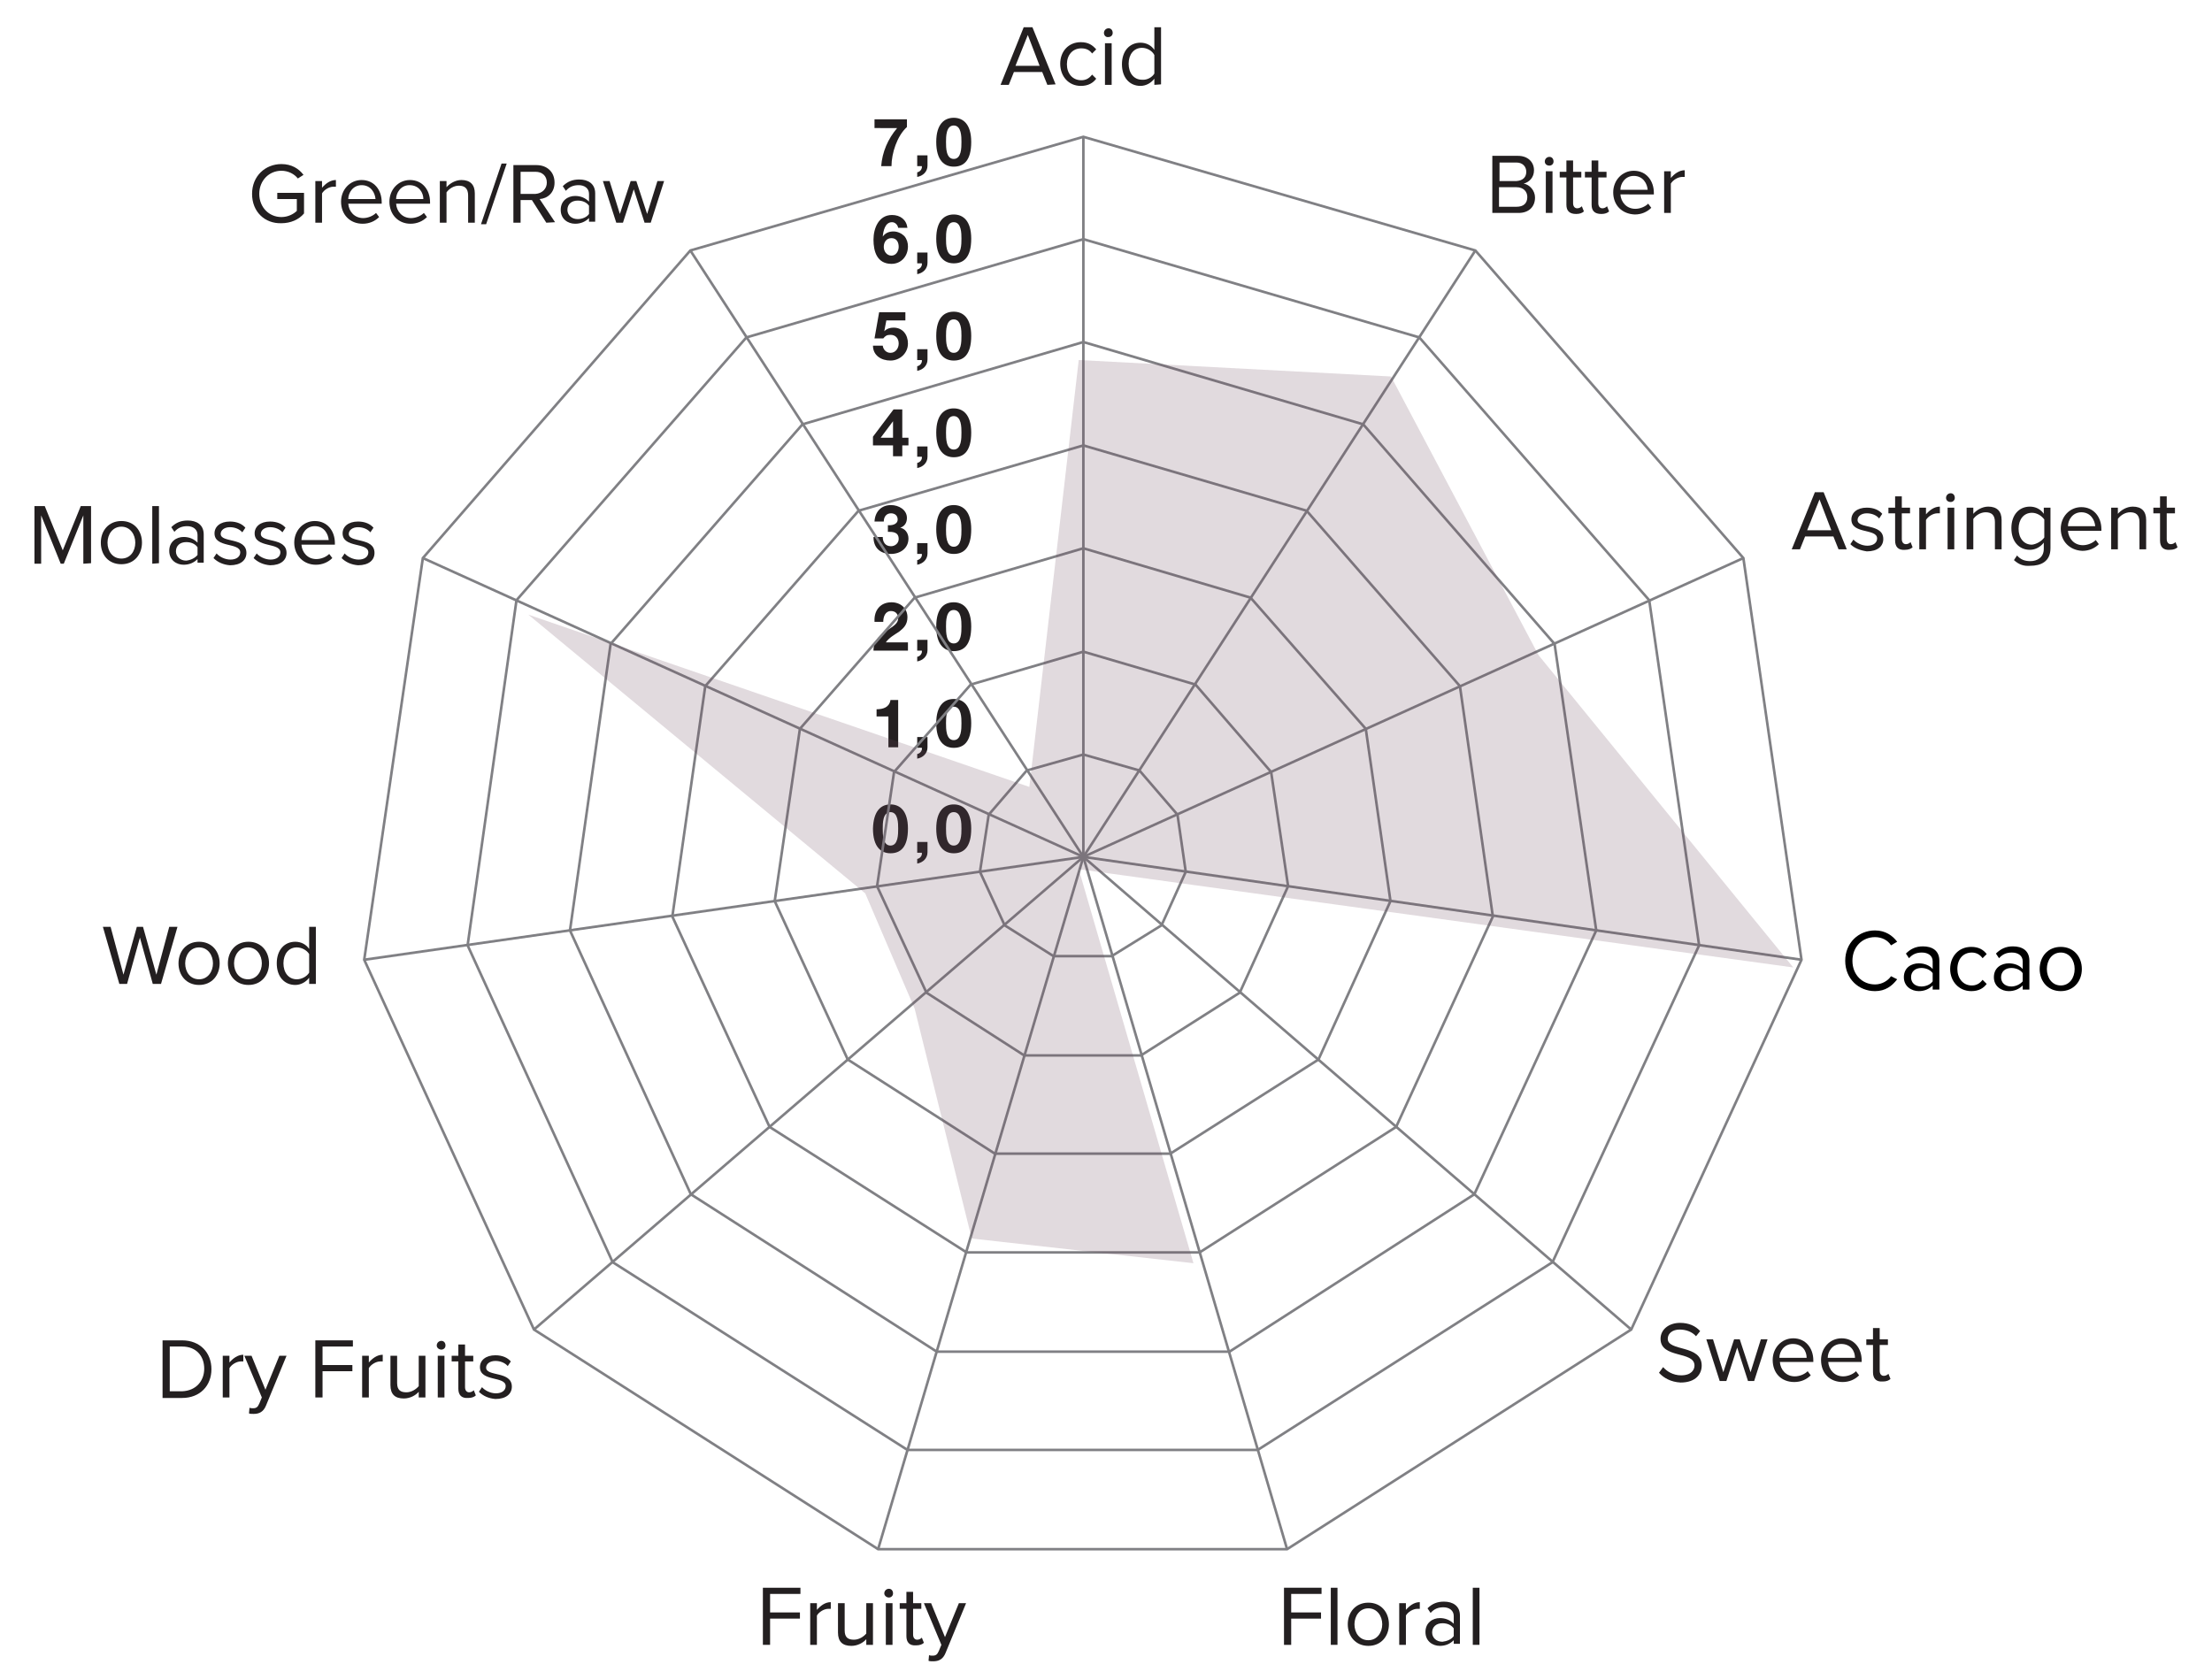 <?xml version="1.0" encoding="utf-8"?>
<!-- Generator: Adobe Illustrator 19.2.1, SVG Export Plug-In . SVG Version: 6.00 Build 0)  -->
<svg version="1.1" id="Layer_1" xmlns="http://www.w3.org/2000/svg" xmlns:xlink="http://www.w3.org/1999/xlink" x="0px" y="0px"
	 viewBox="0 0 430 325" style="enable-background:new 0 0 430 325;" xml:space="preserve">
<style type="text/css">
	.st0{enable-background:new    ;}
	.st1{fill:#231F20;}
	.st2{fill:none;stroke:#808084;stroke-width:0.5;stroke-miterlimit:10;}
	.st3{opacity:0.2;}
	.st4{clip-path:url(#SVGID_2_);fill:#684459;}
</style>
<g>
	<g class="st0">
		<path class="st1" d="M49,37.7c0-3.5,2.6-5.8,5.7-5.8c2,0,3.4,0.9,4.3,2.1l-1.1,0.7c-0.7-0.9-1.9-1.5-3.2-1.5
			c-2.4,0-4.3,1.9-4.3,4.5s1.9,4.5,4.3,4.5c1.3,0,2.4-0.6,3-1.2v-2.3h-3.8v-1.2h5.2v4c-1,1.2-2.6,1.9-4.4,1.9
			C51.5,43.5,49,41.2,49,37.7z"/>
		<path class="st1" d="M61.3,43.3v-8.1h1.3v1.3c0.7-0.8,1.6-1.5,2.7-1.5v1.3c-0.2,0-0.3,0-0.5,0c-0.8,0-1.8,0.6-2.2,1.3v5.7
			C62.6,43.3,61.3,43.3,61.3,43.3z"/>
		<path class="st1" d="M66.3,39.2c0-2.3,1.7-4.2,4-4.2c2.4,0,3.9,1.9,3.9,4.3v0.3h-6.5c0.1,1.5,1.2,2.8,2.9,2.8c0.9,0,1.9-0.4,2.5-1
			l0.6,0.8c-0.8,0.8-1.9,1.3-3.2,1.3C68,43.5,66.3,41.7,66.3,39.2z M70.3,36c-1.7,0-2.6,1.5-2.6,2.7H73C72.9,37.5,72.1,36,70.3,36z"
			/>
		<path class="st1" d="M75.7,39.2c0-2.3,1.7-4.2,4-4.2c2.4,0,3.9,1.9,3.9,4.3v0.3H77c0.1,1.5,1.2,2.8,2.9,2.8c0.9,0,1.9-0.4,2.5-1
			l0.6,0.8c-0.8,0.8-1.9,1.3-3.2,1.3C77.4,43.5,75.7,41.7,75.7,39.2z M79.6,36c-1.7,0-2.6,1.5-2.6,2.7h5.3
			C82.3,37.5,81.5,36,79.6,36z"/>
		<path class="st1" d="M91,43.3V38c0-1.4-0.7-1.9-1.8-1.9c-1,0-1.9,0.6-2.4,1.3v5.9h-1.3v-8.1h1.3v1.2c0.6-0.7,1.7-1.4,2.9-1.4
			c1.7,0,2.6,0.9,2.6,2.6v5.7C92.3,43.3,91,43.3,91,43.3z"/>
		<path class="st1" d="M93.5,43.6l4-11.8h1l-4,11.8H93.5z"/>
		<path class="st1" d="M106.2,43.3l-2.8-4.4h-2.2v4.4h-1.4V32.1h4.5c2,0,3.5,1.3,3.5,3.4c0,2-1.4,3.1-2.9,3.2l3,4.5L106.2,43.3
			L106.2,43.3z M106.3,35.5c0-1.3-0.9-2.1-2.2-2.1h-2.9v4.3h2.9C105.4,37.6,106.3,36.7,106.3,35.5z"/>
		<path class="st1" d="M114.5,43.3v-0.9c-0.7,0.7-1.6,1.1-2.7,1.1c-1.4,0-2.8-0.9-2.8-2.7s1.4-2.7,2.8-2.7c1.1,0,2,0.4,2.7,1.1v-1.5
			c0-1.1-0.9-1.7-2-1.7c-1,0-1.8,0.3-2.5,1.1l-0.6-0.9c0.9-0.9,1.9-1.3,3.2-1.3c1.7,0,3.1,0.8,3.1,2.7v5.5h-1.2V43.3z M114.5,41.6
			V40c-0.5-0.7-1.3-1-2.2-1c-1.2,0-2,0.7-2,1.8c0,1,0.8,1.8,2,1.8C113.2,42.6,114.1,42.2,114.5,41.6z"/>
		<path class="st1" d="M125.3,43.3l-2.1-6.5l-2.1,6.5h-1.3l-2.6-8.1h1.3l2,6.4l2.1-6.4h1.1l2.1,6.4l2-6.4h1.3l-2.6,8.1
			C126.5,43.3,125.3,43.3,125.3,43.3z"/>
	</g>
</g>
<g>
	<g class="st0">
		<path class="st1" d="M203.6,16.5l-1-2.5h-5.5l-1,2.5h-1.6L199,5.3h1.7l4.5,11.1L203.6,16.5L203.6,16.5z M199.8,6.8l-2.4,6h4.7
			L199.8,6.8z"/>
		<path class="st1" d="M206.1,12.4c0-2.4,1.6-4.2,4-4.2c1.5,0,2.3,0.6,3,1.4l-0.8,0.8c-0.5-0.7-1.2-1-2.1-1c-1.7,0-2.8,1.3-2.8,3.1
			s1.1,3.1,2.8,3.1c0.8,0,1.5-0.3,2.1-1.1l0.8,0.8c-0.6,0.8-1.5,1.4-3,1.4C207.7,16.7,206.1,14.8,206.1,12.4z"/>
		<path class="st1" d="M214.6,6.4c0-0.5,0.4-0.9,0.9-0.9s0.8,0.4,0.8,0.9s-0.4,0.8-0.8,0.8C215,7.3,214.6,6.9,214.6,6.4z
			 M214.8,16.5V8.4h1.3v8.1H214.8z"/>
		<path class="st1" d="M224.4,16.5v-1.2c-0.6,0.8-1.6,1.4-2.7,1.4c-2.1,0-3.6-1.6-3.6-4.2s1.5-4.2,3.6-4.2c1.1,0,2.1,0.5,2.7,1.4
			V5.3h1.3v11.1L224.4,16.5L224.4,16.5z M224.4,14.3v-3.6C224,9.9,223,9.3,222,9.3c-1.6,0-2.6,1.3-2.6,3.1s1,3.1,2.6,3.1
			C223,15.6,224,15,224.4,14.3z"/>
	</g>
</g>
<g>
	<g class="st0">
		<path class="st1" d="M290.1,41.4V30.3h5c1.9,0,3.1,1.2,3.1,2.8c0,1.4-0.9,2.3-2,2.6c1.2,0.2,2.2,1.4,2.2,2.7c0,1.8-1.2,3-3.2,3
			C295.2,41.4,290.1,41.4,290.1,41.4z M296.7,33.4c0-1-0.7-1.8-1.9-1.8h-3.3v3.6h3.3C296.1,35.1,296.7,34.4,296.7,33.4z M296.9,38.3
			c0-1-0.7-1.9-2.1-1.9h-3.4v3.8h3.4C296.2,40.2,296.9,39.5,296.9,38.3z"/>
		<path class="st1" d="M300.3,31.4c0-0.5,0.4-0.9,0.9-0.9s0.8,0.4,0.8,0.9s-0.4,0.8-0.8,0.8C300.7,32.2,300.3,31.9,300.3,31.4z
			 M300.5,41.4v-8.1h1.3v8.1H300.5z"/>
		<path class="st1" d="M304.5,39.8v-5.3h-1.3v-1.1h1.3v-2.2h1.3v2.2h1.6v1.1h-1.6v5c0,0.6,0.3,1,0.8,1c0.4,0,0.7-0.2,0.9-0.4l0.4,1
			c-0.3,0.3-0.8,0.5-1.5,0.5C305.1,41.6,304.5,41,304.5,39.8z"/>
		<path class="st1" d="M309.4,39.8v-5.3h-1.3v-1.1h1.3v-2.2h1.3v2.2h1.6v1.1h-1.6v5c0,0.6,0.3,1,0.8,1c0.4,0,0.7-0.2,0.9-0.4l0.4,1
			c-0.3,0.3-0.8,0.5-1.5,0.5C310,41.6,309.4,41,309.4,39.8z"/>
		<path class="st1" d="M313.6,37.4c0-2.3,1.7-4.2,4-4.2c2.4,0,3.9,1.9,3.9,4.3v0.3H315c0.1,1.5,1.2,2.8,2.9,2.8c0.9,0,1.9-0.4,2.5-1
			l0.6,0.8c-0.8,0.8-1.9,1.3-3.2,1.3C315.3,41.6,313.6,39.9,313.6,37.4z M317.6,34.2c-1.7,0-2.6,1.5-2.6,2.7h5.3
			C320.2,35.7,319.4,34.2,317.6,34.2z"/>
		<path class="st1" d="M323.5,41.4v-8.1h1.3v1.3c0.7-0.8,1.6-1.5,2.7-1.5v1.3c-0.1,0-0.3,0-0.5,0c-0.8,0-1.8,0.6-2.2,1.3v5.7H323.5z
			"/>
	</g>
</g>
<g>
	<g class="st0">
		<path class="st1" d="M357.4,106.8l-1-2.5h-5.5l-1,2.5h-1.6l4.5-11.1h1.7l4.5,11.1H357.4z M353.7,97.1l-2.4,6h4.7L353.7,97.1z"/>
		<path class="st1" d="M359.7,105.8l0.6-0.9c0.5,0.6,1.6,1.2,2.7,1.2c1.2,0,1.9-0.6,1.9-1.4c0-2-5-0.8-5-3.7c0-1.3,1.1-2.3,3-2.3
			c1.4,0,2.4,0.5,3,1.2l-0.6,0.9c-0.5-0.6-1.4-1-2.4-1c-1.1,0-1.8,0.6-1.8,1.3c0,1.8,5,0.6,5,3.7c0,1.4-1.1,2.4-3.2,2.4
			C361.6,107,360.5,106.6,359.7,105.8z"/>
		<path class="st1" d="M368.4,105.1v-5.3h-1.3v-1.1h1.3v-2.2h1.3v2.2h1.6v1.1h-1.6v5c0,0.6,0.3,1,0.8,1c0.4,0,0.7-0.2,0.9-0.4l0.4,1
			c-0.3,0.3-0.8,0.5-1.5,0.5C369,107,368.4,106.3,368.4,105.1z"/>
		<path class="st1" d="M373.1,106.8v-8.1h1.3v1.3c0.7-0.8,1.6-1.5,2.7-1.5v1.3c-0.2,0-0.3,0-0.5,0c-0.8,0-1.8,0.6-2.2,1.3v5.7
			C374.4,106.8,373.1,106.8,373.1,106.8z"/>
		<path class="st1" d="M378.3,96.8c0-0.5,0.4-0.9,0.9-0.9s0.8,0.4,0.8,0.9s-0.4,0.8-0.8,0.8C378.7,97.6,378.3,97.3,378.3,96.8z
			 M378.6,106.8v-8.1h1.3v8.1H378.6z"/>
		<path class="st1" d="M387.8,106.8v-5.3c0-1.4-0.7-1.9-1.8-1.9c-1,0-1.9,0.6-2.4,1.3v5.9h-1.3v-8.1h1.3v1.2
			c0.6-0.7,1.7-1.4,2.9-1.4c1.7,0,2.6,0.9,2.6,2.6v5.7C389.1,106.8,387.8,106.8,387.8,106.8z"/>
		<path class="st1" d="M391.5,108.9l0.6-0.9c0.7,0.8,1.5,1.1,2.6,1.1c1.3,0,2.6-0.7,2.6-2.4v-1.2c-0.6,0.8-1.6,1.4-2.7,1.4
			c-2.1,0-3.6-1.6-3.6-4.2s1.5-4.2,3.6-4.2c1.1,0,2.1,0.5,2.7,1.4v-1.2h1.3v7.9c0,2.6-1.9,3.4-3.9,3.4
			C393.4,110.1,392.5,109.8,391.5,108.9z M397.4,104.5V101c-0.5-0.7-1.4-1.3-2.4-1.3c-1.6,0-2.6,1.3-2.6,3.1c0,1.8,1,3.1,2.6,3.1
			C395.9,105.8,396.9,105.2,397.4,104.5z"/>
		<path class="st1" d="M400.6,102.8c0-2.3,1.7-4.2,4-4.2c2.4,0,3.9,1.9,3.9,4.3v0.3H402c0.1,1.5,1.2,2.8,2.9,2.8
			c0.9,0,1.9-0.4,2.5-1l0.6,0.8c-0.8,0.8-1.9,1.3-3.2,1.3C402.4,107,400.6,105.3,400.6,102.8z M404.6,99.6c-1.7,0-2.6,1.5-2.6,2.7
			h5.3C407.2,101.1,406.4,99.6,404.6,99.6z"/>
		<path class="st1" d="M415.9,106.8v-5.3c0-1.4-0.7-1.9-1.8-1.9c-1,0-1.9,0.6-2.4,1.3v5.9h-1.3v-8.1h1.3v1.2
			c0.6-0.7,1.7-1.4,2.9-1.4c1.7,0,2.6,0.9,2.6,2.6v5.7C417.2,106.8,415.9,106.8,415.9,106.8z"/>
		<path class="st1" d="M419.9,105.1v-5.3h-1.3v-1.1h1.3v-2.2h1.3v2.2h1.6v1.1h-1.6v5c0,0.6,0.3,1,0.8,1c0.4,0,0.7-0.2,0.9-0.4l0.4,1
			c-0.3,0.3-0.8,0.5-1.5,0.5C420.5,107,419.9,106.3,419.9,105.1z"/>
	</g>
</g>
<g>
	<g class="st0">
		<path class="st1" d="M322.5,266.9l0.8-1.1c0.7,0.8,1.9,1.6,3.5,1.6c2,0,2.6-1.1,2.6-1.9c0-2.9-6.6-1.3-6.6-5.2
			c0-1.8,1.6-3.1,3.8-3.1c1.7,0,3,0.6,3.9,1.6l-0.8,1c-0.8-0.9-2-1.3-3.2-1.3c-1.3,0-2.3,0.7-2.3,1.8c0,2.5,6.6,1.1,6.6,5.2
			c0,1.6-1.1,3.3-4.1,3.3C324.8,268.7,323.4,267.9,322.5,266.9z"/>
		<path class="st1" d="M339.8,268.5l-2.1-6.5l-2.1,6.5h-1.3l-2.6-8.1h1.3l2,6.4l2.1-6.4h1.1l2.1,6.4l2-6.4h1.3l-2.6,8.1H339.8z"/>
		<path class="st1" d="M344.6,264.4c0-2.3,1.7-4.2,4-4.2c2.4,0,3.9,1.9,3.9,4.3v0.3H346c0.1,1.5,1.2,2.8,2.9,2.8
			c0.9,0,1.9-0.4,2.5-1l0.6,0.8c-0.8,0.8-1.9,1.3-3.2,1.3C346.3,268.7,344.6,267,344.6,264.4z M348.5,261.3c-1.7,0-2.6,1.5-2.6,2.7
			h5.3C351.2,262.7,350.4,261.3,348.5,261.3z"/>
		<path class="st1" d="M354,264.4c0-2.3,1.7-4.2,4-4.2c2.4,0,3.9,1.9,3.9,4.3v0.3h-6.5c0.1,1.5,1.2,2.8,2.9,2.8c0.9,0,1.9-0.4,2.5-1
			l0.6,0.8c-0.8,0.8-1.9,1.3-3.2,1.3C355.7,268.7,354,267,354,264.4z M357.9,261.3c-1.7,0-2.6,1.5-2.6,2.7h5.3
			C360.6,262.7,359.8,261.3,357.9,261.3z"/>
		<path class="st1" d="M364.1,266.8v-5.3h-1.3v-1.1h1.3v-2.2h1.3v2.2h1.6v1.1h-1.6v5c0,0.6,0.3,1,0.8,1c0.4,0,0.7-0.2,0.9-0.4l0.4,1
			c-0.3,0.3-0.8,0.5-1.5,0.5C364.7,268.7,364.1,268,364.1,266.8z"/>
	</g>
</g>
<g>
	<g class="st0">
		<path class="st1" d="M249.6,319.8v-11.1h7.3v1.2H251v3.6h5.8v1.2H251v5.1L249.6,319.8L249.6,319.8z"/>
		<path class="st1" d="M258.7,319.8v-11.1h1.3v11.1H258.7z"/>
		<path class="st1" d="M262,315.8c0-2.3,1.5-4.2,4-4.2s4,1.9,4,4.2s-1.5,4.2-4,4.2S262,318.1,262,315.8z M268.7,315.8
			c0-1.6-1-3.1-2.7-3.1s-2.7,1.5-2.7,3.1c0,1.7,1,3.1,2.7,3.1S268.7,317.4,268.7,315.8z"/>
		<path class="st1" d="M272,319.8v-8.1h1.3v1.3c0.7-0.8,1.6-1.5,2.7-1.5v1.3c-0.2,0-0.3,0-0.5,0c-0.8,0-1.8,0.6-2.2,1.3v5.7
			L272,319.8L272,319.8z"/>
		<path class="st1" d="M282.6,319.8v-0.9c-0.7,0.7-1.6,1.1-2.7,1.1c-1.4,0-2.8-0.9-2.8-2.7c0-1.8,1.4-2.7,2.8-2.7
			c1.1,0,2,0.4,2.7,1.1v-1.5c0-1.1-0.9-1.7-2-1.7c-1,0-1.8,0.3-2.5,1.1l-0.6-0.9c0.9-0.9,1.9-1.3,3.2-1.3c1.7,0,3.1,0.8,3.1,2.7v5.5
			h-1.2V319.8z M282.6,318.1v-1.5c-0.5-0.7-1.3-1-2.2-1c-1.2,0-2,0.7-2,1.8c0,1,0.8,1.8,2,1.8C281.2,319.1,282.1,318.8,282.6,318.1z
			"/>
		<path class="st1" d="M286.3,319.8v-11.1h1.3v11.1H286.3z"/>
	</g>
</g>
<g>
	<g class="st0">
		<path class="st1" d="M148.3,319.8v-11.1h7.3v1.2h-5.9v3.6h5.8v1.2h-5.8v5.1L148.3,319.8L148.3,319.8z"/>
		<path class="st1" d="M157.5,319.8v-8.1h1.3v1.3c0.7-0.8,1.6-1.5,2.7-1.5v1.3c-0.2,0-0.3,0-0.5,0c-0.8,0-1.8,0.6-2.2,1.3v5.7
			L157.5,319.8L157.5,319.8z"/>
		<path class="st1" d="M168.4,319.8v-1.1c-0.6,0.7-1.7,1.3-2.9,1.3c-1.7,0-2.6-0.8-2.6-2.6v-5.7h1.3v5.3c0,1.4,0.7,1.8,1.8,1.8
			c1,0,1.9-0.6,2.4-1.2v-5.9h1.3v8.1L168.4,319.8L168.4,319.8z"/>
		<path class="st1" d="M171.9,309.8c0-0.5,0.4-0.9,0.9-0.9s0.8,0.4,0.8,0.9s-0.4,0.8-0.8,0.8C172.3,310.6,171.9,310.2,171.9,309.8z
			 M172.2,319.8v-8.1h1.3v8.1H172.2z"/>
		<path class="st1" d="M176.2,318.1v-5.3h-1.3v-1.1h1.3v-2.2h1.3v2.2h1.6v1.1h-1.6v5c0,0.6,0.3,1,0.8,1c0.4,0,0.7-0.2,0.9-0.4l0.4,1
			c-0.3,0.3-0.8,0.5-1.5,0.5C176.8,320,176.2,319.3,176.2,318.1z"/>
		<path class="st1" d="M180.6,321.8c0.2,0.1,0.5,0.1,0.7,0.1c0.6,0,0.9-0.2,1.2-0.9l0.5-1.2l-3.4-8.1h1.4l2.7,6.6l2.7-6.6h1.4
			l-4,9.7c-0.5,1.2-1.3,1.6-2.4,1.6c-0.3,0-0.7,0-0.9-0.1L180.6,321.8z"/>
	</g>
</g>
<g>
	<g class="st0">
		<path class="st1" d="M31.6,271.7v-11.1h3.8c3.5,0,5.7,2.4,5.7,5.6s-2.2,5.6-5.7,5.6h-3.8V271.7z M39.7,266.1
			c0-2.4-1.5-4.3-4.3-4.3H33v8.7h2.4C38.1,270.4,39.7,268.5,39.7,266.1z"/>
		<path class="st1" d="M43.3,271.7v-8.1h1.3v1.3c0.7-0.8,1.6-1.5,2.7-1.5v1.3c-0.2,0-0.3,0-0.5,0c-0.8,0-1.8,0.6-2.2,1.3v5.7
			L43.3,271.7L43.3,271.7z"/>
		<path class="st1" d="M48.5,273.7c0.2,0.1,0.5,0.1,0.7,0.1c0.6,0,0.9-0.2,1.2-0.9l0.5-1.2l-3.4-8.1h1.4l2.7,6.6l2.7-6.6h1.4l-4,9.7
			c-0.5,1.2-1.3,1.6-2.4,1.6c-0.3,0-0.7,0-0.9-0.1L48.5,273.7z"/>
		<path class="st1" d="M61.3,271.7v-11.1h7.3v1.2h-5.9v3.6h5.8v1.2h-5.8v5.1L61.3,271.7L61.3,271.7z"/>
		<path class="st1" d="M70.4,271.7v-8.1h1.3v1.3c0.7-0.8,1.6-1.5,2.7-1.5v1.3c-0.1,0-0.3,0-0.5,0c-0.8,0-1.8,0.6-2.2,1.3v5.7
			L70.4,271.7L70.4,271.7z"/>
		<path class="st1" d="M81.4,271.7v-1.1c-0.6,0.7-1.7,1.3-2.9,1.3c-1.7,0-2.6-0.8-2.6-2.6v-5.7h1.3v5.3c0,1.4,0.7,1.8,1.8,1.8
			c1,0,1.9-0.6,2.4-1.2v-5.9h1.3v8.1L81.4,271.7L81.4,271.7z"/>
		<path class="st1" d="M84.9,261.6c0-0.5,0.4-0.9,0.9-0.9s0.8,0.4,0.8,0.9s-0.4,0.8-0.8,0.8S84.9,262.1,84.9,261.6z M85.1,271.7
			v-8.1h1.3v8.1H85.1z"/>
		<path class="st1" d="M89.1,270v-5.3h-1.3v-1.1h1.3v-2.2h1.3v2.2H92v1.1h-1.6v5c0,0.6,0.3,1,0.8,1c0.4,0,0.7-0.2,0.9-0.4l0.4,1
			c-0.3,0.3-0.8,0.5-1.5,0.5C89.7,271.9,89.1,271.2,89.1,270z"/>
		<path class="st1" d="M93.1,270.6l0.6-0.9c0.5,0.6,1.6,1.2,2.7,1.2c1.2,0,1.9-0.6,1.9-1.4c0-2-5-0.8-5-3.7c0-1.3,1.1-2.3,3-2.3
			c1.4,0,2.4,0.5,3,1.2l-0.6,0.9c-0.5-0.6-1.4-1-2.4-1c-1.1,0-1.8,0.6-1.8,1.3c0,1.8,5,0.6,5,3.7c0,1.4-1.1,2.4-3.2,2.4
			C95,271.9,93.9,271.4,93.1,270.6z"/>
	</g>
</g>
<g>
	<g class="st0">
		<path class="st1" d="M29.7,191.3l-2.5-9l-2.5,9h-1.5L20,180.2h1.5l2.5,9.3l2.6-9.3h1.2l2.6,9.3l2.5-9.3h1.6l-3.2,11.1H29.7z"/>
		<path class="st1" d="M34.7,187.3c0-2.3,1.5-4.2,4-4.2s4,1.9,4,4.2s-1.5,4.2-4,4.2S34.7,189.6,34.7,187.3z M41.4,187.3
			c0-1.6-1-3.1-2.7-3.1s-2.7,1.5-2.7,3.1c0,1.7,1,3.1,2.7,3.1S41.4,188.9,41.4,187.3z"/>
		<path class="st1" d="M44.3,187.3c0-2.3,1.5-4.2,4-4.2s4,1.9,4,4.2s-1.5,4.2-4,4.2S44.3,189.6,44.3,187.3z M50.9,187.3
			c0-1.6-1-3.1-2.7-3.1s-2.7,1.5-2.7,3.1c0,1.7,1,3.1,2.7,3.1S50.9,188.9,50.9,187.3z"/>
		<path class="st1" d="M60.1,191.3v-1.2c-0.6,0.8-1.6,1.4-2.7,1.4c-2.1,0-3.6-1.6-3.6-4.2c0-2.6,1.5-4.2,3.6-4.2
			c1.1,0,2.1,0.5,2.7,1.4v-4.3h1.3v11.1H60.1z M60.1,189.1v-3.6c-0.4-0.7-1.4-1.3-2.4-1.3c-1.6,0-2.6,1.3-2.6,3.1s1,3.1,2.6,3.1
			C58.7,190.4,59.7,189.8,60.1,189.1z"/>
	</g>
</g>
<g>
	<g class="st0">
		<path class="st1" d="M16.2,109.6v-9.4l-3.8,9.4h-0.6L8,100.2v9.4H6.7V98.4h2l3.5,8.6l3.5-8.6h2v11.1L16.2,109.6L16.2,109.6z"/>
		<path class="st1" d="M19.6,105.5c0-2.3,1.5-4.2,4-4.2s4,1.9,4,4.2s-1.5,4.2-4,4.2S19.6,107.9,19.6,105.5z M26.3,105.5
			c0-1.6-1-3.1-2.7-3.1s-2.7,1.5-2.7,3.1c0,1.7,1,3.1,2.7,3.1S26.3,107.2,26.3,105.5z"/>
		<path class="st1" d="M29.6,109.6V98.4h1.3v11.1L29.6,109.6L29.6,109.6z"/>
		<path class="st1" d="M38.4,109.6v-0.9c-0.7,0.7-1.6,1.1-2.7,1.1c-1.4,0-2.8-0.9-2.8-2.7c0-1.8,1.4-2.7,2.8-2.7
			c1.1,0,2,0.4,2.7,1.1V104c0-1.1-0.9-1.7-2-1.7c-1,0-1.8,0.3-2.5,1.1l-0.6-0.9c0.9-0.9,1.9-1.3,3.2-1.3c1.7,0,3.1,0.8,3.1,2.7v5.5
			h-1.2V109.6z M38.4,107.9v-1.5c-0.5-0.7-1.3-1-2.2-1c-1.2,0-2,0.7-2,1.8c0,1,0.8,1.8,2,1.8C37.1,108.9,37.9,108.5,38.4,107.9z"/>
		<path class="st1" d="M41.5,108.5l0.6-0.9c0.5,0.6,1.6,1.2,2.7,1.2c1.2,0,1.9-0.6,1.9-1.4c0-2-5-0.8-5-3.7c0-1.3,1.1-2.3,3-2.3
			c1.4,0,2.4,0.5,3,1.2l-0.6,0.9c-0.5-0.6-1.4-1-2.4-1c-1.1,0-1.8,0.6-1.8,1.3c0,1.8,5,0.6,5,3.7c0,1.4-1.1,2.4-3.2,2.4
			C43.4,109.8,42.3,109.3,41.5,108.5z"/>
		<path class="st1" d="M49.3,108.5l0.6-0.9c0.5,0.6,1.6,1.2,2.7,1.2c1.2,0,1.9-0.6,1.9-1.4c0-2-5-0.8-5-3.7c0-1.3,1.1-2.3,3-2.3
			c1.4,0,2.4,0.5,3,1.2l-0.6,0.9c-0.5-0.6-1.4-1-2.4-1c-1.1,0-1.8,0.6-1.8,1.3c0,1.8,5,0.6,5,3.7c0,1.4-1.1,2.4-3.2,2.4
			C51.2,109.8,50.1,109.3,49.3,108.5z"/>
		<path class="st1" d="M57.2,105.5c0-2.3,1.7-4.2,4-4.2c2.4,0,3.9,1.9,3.9,4.3v0.3h-6.5c0.1,1.5,1.2,2.8,2.9,2.8
			c0.9,0,1.9-0.4,2.5-1l0.6,0.8c-0.8,0.8-1.9,1.3-3.2,1.3C59,109.8,57.2,108,57.2,105.5z M61.2,102.3c-1.7,0-2.6,1.5-2.6,2.7h5.3
			C63.8,103.8,63,102.3,61.2,102.3z"/>
		<path class="st1" d="M66.4,108.5l0.6-0.9c0.5,0.6,1.6,1.2,2.7,1.2c1.2,0,1.9-0.6,1.9-1.4c0-2-5-0.8-5-3.7c0-1.3,1.1-2.3,3-2.3
			c1.4,0,2.4,0.5,3,1.2l-0.6,0.9c-0.5-0.6-1.4-1-2.4-1c-1.1,0-1.8,0.6-1.8,1.3c0,1.8,5,0.6,5,3.7c0,1.4-1.1,2.4-3.2,2.4
			C68.3,109.8,67.2,109.3,66.4,108.5z"/>
	</g>
</g>
<g class="st0">
	<path class="st1" d="M176.3,24.7c-1.9,1.7-3,5.1-3,7.6h-2c0.2-2.7,1.3-5.3,3.1-7.4H170v-1.7h6.3V24.7z"/>
</g>
<g class="st0">
	<path class="st1" d="M178.2,30.2h2.1v2c0,1.2-0.9,2-2,2.2v-0.9c0.6-0.1,1-0.7,0.9-1.2h-0.9v-2.1H178.2z"/>
</g>
<g class="st0">
	<path class="st1" d="M185.4,22.9c1.8,0,3.4,1.2,3.4,4.7c0,3.7-1.5,4.8-3.4,4.8c-1.8,0-3.4-1.2-3.4-4.8
		C182,24.1,183.6,22.9,185.4,22.9z M185.4,30.9c1.5,0,1.5-2.2,1.5-3.3c0-1,0-3.2-1.5-3.2s-1.5,2.2-1.5,3.2
		C183.9,28.7,183.9,30.9,185.4,30.9z"/>
</g>
<g class="st0">
	<path class="st1" d="M174.6,44.3c-0.1-0.6-0.6-1.1-1.2-1.1c-1.4,0-1.7,1.8-1.8,2.8l0,0c0.5-0.7,1.2-1,2.1-1c0.8,0,1.6,0.4,2.1,0.9
		c0.5,0.6,0.7,1.3,0.7,2c0,1.9-1.3,3.4-3.2,3.4c-2.8,0-3.5-2.4-3.5-4.7c0-2.2,1-4.8,3.6-4.8c1.6,0,2.8,0.9,3,2.5
		C176.4,44.3,174.6,44.3,174.6,44.3z M171.8,48c0,0.9,0.6,1.7,1.5,1.7s1.4-0.9,1.4-1.7c0-0.9-0.4-1.7-1.4-1.7S171.8,47.1,171.8,48z"
		/>
</g>
<g class="st0">
	<path class="st1" d="M178.2,49.1h2.1v2c0,1.2-0.9,2-2,2.2v-0.9c0.6-0.1,1-0.7,0.9-1.2h-0.9v-2.1H178.2z"/>
</g>
<g class="st0">
	<path class="st1" d="M185.4,41.7c1.8,0,3.4,1.2,3.4,4.7c0,3.7-1.5,4.8-3.4,4.8c-1.8,0-3.4-1.2-3.4-4.8
		C182,42.9,183.6,41.7,185.4,41.7z M185.4,49.7c1.5,0,1.5-2.2,1.5-3.3c0-1,0-3.2-1.5-3.2s-1.5,2.2-1.5,3.2
		C183.9,47.5,183.9,49.7,185.4,49.7z"/>
</g>
<g class="st0">
	<path class="st1" d="M176.1,62.3h-3.8l-0.4,2.1l0,0c0.5-0.5,1.1-0.7,1.8-0.7c1.8,0,2.8,1.4,2.8,3.1c0,1.9-1.6,3.3-3.4,3.3
		c-1.8,0-3.4-1-3.4-2.9h1.9c0.1,0.8,0.7,1.4,1.5,1.4c1,0,1.6-0.9,1.6-1.8c0-1-0.6-1.7-1.6-1.7c-0.7,0-1,0.2-1.4,0.7H170l0.9-5.1h5.1
		v1.6H176.1z"/>
</g>
<g class="st0">
	<path class="st1" d="M178.2,67.9h2.1v2c0,1.2-0.9,2-2,2.2v-0.9c0.6-0.1,1-0.7,0.9-1.2h-0.9v-2.1H178.2z"/>
</g>
<g class="st0">
	<path class="st1" d="M185.4,60.6c1.8,0,3.4,1.2,3.4,4.7c0,3.7-1.5,4.8-3.4,4.8c-1.8,0-3.4-1.2-3.4-4.8
		C182,61.7,183.6,60.6,185.4,60.6z M185.4,68.6c1.5,0,1.5-2.2,1.5-3.3c0-1,0-3.2-1.5-3.2s-1.5,2.2-1.5,3.2
		C183.9,66.3,183.9,68.6,185.4,68.6z"/>
</g>
<g class="st0">
	<path class="st1" d="M173.6,86.6h-3.9v-1.7l4-5.3h1.7v5.5h1.2v1.5h-1.2v2.1h-1.8V86.6z M173.6,81.9L173.6,81.9l-2.4,3.2h2.4V81.9z"
		/>
</g>
<g class="st0">
	<path class="st1" d="M178.2,86.8h2.1v2c0,1.2-0.9,2-2,2.2v-1c0.6-0.1,1-0.7,0.9-1.2h-0.9v-2H178.2z"/>
</g>
<g class="st0">
	<path class="st1" d="M185.4,79.4c1.8,0,3.4,1.2,3.4,4.7c0,3.7-1.5,4.8-3.4,4.8c-1.8,0-3.4-1.2-3.4-4.8
		C182,80.6,183.6,79.4,185.4,79.4z M185.4,87.4c1.5,0,1.5-2.2,1.5-3.3c0-1,0-3.2-1.5-3.2s-1.5,2.2-1.5,3.2
		C183.9,85.2,183.9,87.4,185.4,87.4z"/>
</g>
<g class="st0">
	<path class="st1" d="M172.5,102.1c0.8,0.1,2-0.1,2-1.1c0-0.8-0.6-1.2-1.3-1.2c-0.9,0-1.4,0.7-1.4,1.6H170c0.1-1.9,1.3-3.2,3.2-3.2
		c1.5,0,3.1,0.9,3.1,2.5c0,0.9-0.4,1.6-1.3,1.9l0,0c1,0.2,1.6,1.1,1.6,2.1c0,1.9-1.6,3-3.4,3c-2.1,0-3.4-1.2-3.4-3.3h1.8
		c0,1,0.5,1.8,1.6,1.8c0.8,0,1.5-0.6,1.5-1.4c0-1.4-1.2-1.4-2.1-1.4v-1.3H172.5z"/>
</g>
<g class="st0">
	<path class="st1" d="M178.2,105.6h2.1v2c0,1.2-0.9,2-2,2.2v-0.9c0.6-0.1,1-0.7,0.9-1.2h-0.9v-2.1H178.2z"/>
</g>
<g class="st0">
	<path class="st1" d="M185.4,98.2c1.8,0,3.4,1.2,3.4,4.7c0,3.7-1.5,4.8-3.4,4.8c-1.8,0-3.4-1.2-3.4-4.8
		C182,99.4,183.6,98.2,185.4,98.2z M185.4,106.3c1.5,0,1.5-2.2,1.5-3.3c0-1,0-3.2-1.5-3.2s-1.5,2.2-1.5,3.2S183.9,106.3,185.4,106.3
		z"/>
</g>
<g class="st0">
	<path class="st1" d="M170,120.8c-0.1-2.1,1.1-3.7,3.3-3.7c1.7,0,3.1,1.1,3.1,2.9c0,1.4-0.7,2.1-1.6,2.8c-0.9,0.6-2,1.2-2.6,2.1h4.3
		v1.6h-6.7c0-2.1,1.3-3,2.9-4.1c0.8-0.6,1.9-1.1,1.9-2.2c0-0.9-0.6-1.4-1.4-1.4c-1.1,0-1.5,1.1-1.5,2.1H170V120.8z"/>
</g>
<g class="st0">
	<path class="st1" d="M178.2,124.4h2.1v2c0,1.2-0.9,2-2,2.2v-0.9c0.6-0.1,1-0.7,0.9-1.2h-0.9v-2.1H178.2z"/>
</g>
<g class="st0">
	<path class="st1" d="M185.4,117.1c1.8,0,3.4,1.2,3.4,4.7c0,3.7-1.5,4.8-3.4,4.8c-1.8,0-3.4-1.2-3.4-4.8
		C182,118.2,183.6,117.1,185.4,117.1z M185.4,125.1c1.5,0,1.5-2.2,1.5-3.3c0-1,0-3.2-1.5-3.2s-1.5,2.2-1.5,3.2
		C183.9,122.9,183.9,125.1,185.4,125.1z"/>
</g>
<g class="st0">
	<path class="st1" d="M174.6,145.3h-1.9v-6h-2.3v-1.4c1.3,0,2.5-0.4,2.7-1.8h1.5V145.3z"/>
</g>
<g class="st0">
	<path class="st1" d="M178.2,143.3h2.1v2c0,1.2-0.9,2-2,2.2v-0.9c0.6-0.1,1-0.7,0.9-1.2h-0.9v-2.1H178.2z"/>
</g>
<g class="st0">
	<path class="st1" d="M185.4,135.9c1.8,0,3.4,1.2,3.4,4.7c0,3.7-1.5,4.8-3.4,4.8c-1.8,0-3.4-1.2-3.4-4.8
		C182,137.1,183.6,135.9,185.4,135.9z M185.4,143.9c1.5,0,1.5-2.2,1.5-3.3c0-1,0-3.2-1.5-3.2s-1.5,2.2-1.5,3.2
		C183.9,141.7,183.9,143.9,185.4,143.9z"/>
</g>
<g class="st0">
	<path class="st1" d="M173.1,156.4c1.8,0,3.4,1.2,3.4,4.7c0,3.7-1.5,4.8-3.4,4.8c-1.8,0-3.4-1.2-3.4-4.8
		C169.8,157.6,171.3,156.4,173.1,156.4z M173.1,164.4c1.5,0,1.5-2.2,1.5-3.3c0-1,0-3.2-1.5-3.2s-1.5,2.2-1.5,3.2
		C171.6,162.2,171.6,164.4,173.1,164.4z"/>
</g>
<g class="st0">
	<path class="st1" d="M178.2,163.7h2.1v2c0,1.2-0.9,2-2,2.2V167c0.6-0.1,1-0.7,0.9-1.2h-0.9v-2.1H178.2z"/>
</g>
<g class="st0">
	<path class="st1" d="M185.4,156.4c1.8,0,3.4,1.2,3.4,4.7c0,3.7-1.5,4.8-3.4,4.8c-1.8,0-3.4-1.2-3.4-4.8
		C182,157.6,183.6,156.4,185.4,156.4z M185.4,164.4c1.5,0,1.5-2.2,1.5-3.3c0-1,0-3.2-1.5-3.2s-1.5,2.2-1.5,3.2
		C183.9,162.2,183.9,164.4,185.4,164.4z"/>
</g>
<g>
	<line class="st2" x1="210.6" y1="166.6" x2="210.6" y2="26.5"/>
	<line class="st2" x1="210.6" y1="166.6" x2="286.8" y2="48.7"/>
	<line class="st2" x1="210.6" y1="166.6" x2="338.9" y2="108.5"/>
	<line class="st2" x1="210.6" y1="166.6" x2="350.2" y2="186.6"/>
	<line class="st2" x1="210.6" y1="166.6" x2="317.1" y2="258.5"/>
	<line class="st2" x1="210.6" y1="166.6" x2="250.2" y2="301.2"/>
	<line class="st2" x1="210.6" y1="166.6" x2="170.7" y2="301.2"/>
	<line class="st2" x1="210.6" y1="166.6" x2="103.8" y2="258.5"/>
	<line class="st2" x1="210.6" y1="166.6" x2="70.8" y2="186.6"/>
	<line class="st2" x1="210.6" y1="166.6" x2="82.2" y2="108.5"/>
	<line class="st2" x1="210.6" y1="166.6" x2="134.2" y2="48.7"/>
	<polygon class="st2" points="210.6,146.7 221.5,149.8 228.9,158.4 230.5,169.5 225.8,179.9 216.1,185.9 204.8,185.9 195.3,179.9 
		190.5,169.5 192.2,158.4 199.6,149.8 	"/>
	<polygon class="st2" points="210.6,126.7 232.4,133.1 247.1,150.1 250.4,172.3 241,193 221.8,205.2 199.1,205.2 180.1,193 
		170.5,172.3 173.8,150.1 188.7,133.1 	"/>
	<polygon class="st2" points="210.6,106.6 243.1,116.2 265.5,141.7 270.3,175.2 256.3,206 227.5,224.3 193.4,224.3 164.8,206 
		150.6,175.2 155.5,141.7 177.8,116.2 	"/>
	<polygon class="st2" points="210.6,86.6 254,99.3 283.8,133.4 290.2,178.2 271.4,219.1 233.2,243.5 187.9,243.5 149.6,219.1 
		130.7,178.2 137.1,133.4 166.9,99.3 	"/>
	<polygon class="st2" points="210.6,66.5 265,82.5 302.2,125.2 310.3,180.9 286.6,232.2 239,262.8 182.1,262.8 134.3,232.2 
		110.8,180.9 118.7,125.2 156,82.5 	"/>
	<polygon class="st2" points="210.6,46.5 275.9,65.6 320.6,116.7 330.3,183.8 301.8,245.4 244.5,281.9 176.4,281.9 119.1,245.4 
		90.9,183.8 100.4,116.7 145.1,65.6 	"/>
	<polygon class="st2" points="210.6,26.6 286.8,48.7 338.9,108.5 350.2,186.6 317.1,258.5 250.2,301.2 170.7,301.2 103.8,258.5 
		70.8,186.6 82.2,108.5 134.2,48.7 	"/>
	<g class="st3">
		<g>
			<g>
				<g>
					<g>
						<defs>
							<rect id="SVGID_1_" x="102.7" y="70" width="245.9" height="175.6"/>
						</defs>
						<clipPath id="SVGID_2_">
							<use xlink:href="#SVGID_1_"  style="overflow:visible;"/>
						</clipPath>
						<polygon class="st4" points="200.1,153 209.7,70 270.4,73.2 299.1,127.4 348.6,188.1 209.7,169 232,245.6 188.9,240.8 
							177.8,196.1 168.2,173.7 102.7,119.5 						"/>
					</g>
				</g>
			</g>
		</g>
	</g>
</g>
<g>
	<path d="M358.7,186.8c0-3.5,2.6-5.9,5.8-5.9c2,0,3.4,1,4.3,2.2l-1.2,0.7c-0.6-1-1.8-1.6-3.1-1.6c-2.5,0-4.4,1.9-4.4,4.6
		c0,2.7,1.9,4.6,4.4,4.6c1.3,0,2.5-0.7,3.1-1.6l1.2,0.6c-1,1.3-2.3,2.3-4.3,2.3C361.3,192.7,358.7,190.3,358.7,186.8z"/>
	<path d="M375.7,192.5v-0.9c-0.7,0.7-1.6,1.1-2.7,1.1c-1.4,0-2.9-0.9-2.9-2.7c0-1.9,1.5-2.7,2.9-2.7c1.1,0,2.1,0.4,2.7,1.1v-1.5
		c0-1.1-0.9-1.7-2.1-1.7c-1,0-1.8,0.3-2.5,1.1l-0.6-0.9c0.9-0.9,1.9-1.4,3.3-1.4c1.8,0,3.2,0.8,3.2,2.8v5.6H375.7z M375.7,190.8
		v-1.6c-0.5-0.7-1.4-1-2.2-1c-1.2,0-2,0.7-2,1.8c0,1.1,0.8,1.8,2,1.8C374.4,191.8,375.3,191.4,375.7,190.8z"/>
	<path d="M379.1,188.4c0-2.4,1.6-4.3,4.1-4.3c1.5,0,2.4,0.6,3,1.4l-0.8,0.8c-0.5-0.7-1.2-1.1-2.1-1.1c-1.7,0-2.8,1.3-2.8,3.2
		c0,1.8,1.1,3.2,2.8,3.2c0.8,0,1.5-0.3,2.1-1.1l0.8,0.8c-0.6,0.8-1.5,1.4-3,1.4C380.8,192.7,379.1,190.8,379.1,188.4z"/>
	<path d="M393.2,192.5v-0.9c-0.7,0.7-1.6,1.1-2.7,1.1c-1.4,0-2.9-0.9-2.9-2.7c0-1.9,1.5-2.7,2.9-2.7c1.1,0,2.1,0.4,2.7,1.1v-1.5
		c0-1.1-0.9-1.7-2.1-1.7c-1,0-1.8,0.3-2.5,1.1l-0.6-0.9c0.9-0.9,1.9-1.4,3.3-1.4c1.8,0,3.2,0.8,3.2,2.8v5.6H393.2z M393.2,190.8
		v-1.6c-0.5-0.7-1.4-1-2.2-1c-1.2,0-2,0.7-2,1.8c0,1.1,0.8,1.8,2,1.8C391.8,191.8,392.7,191.4,393.2,190.8z"/>
	<path d="M396.5,188.4c0-2.4,1.6-4.3,4.1-4.3s4.1,1.9,4.1,4.3s-1.6,4.3-4.1,4.3S396.5,190.8,396.5,188.4z M403.3,188.4
		c0-1.7-1-3.2-2.7-3.2s-2.7,1.5-2.7,3.2c0,1.7,1,3.2,2.7,3.2S403.3,190.1,403.3,188.4z"/>
</g>
</svg>
